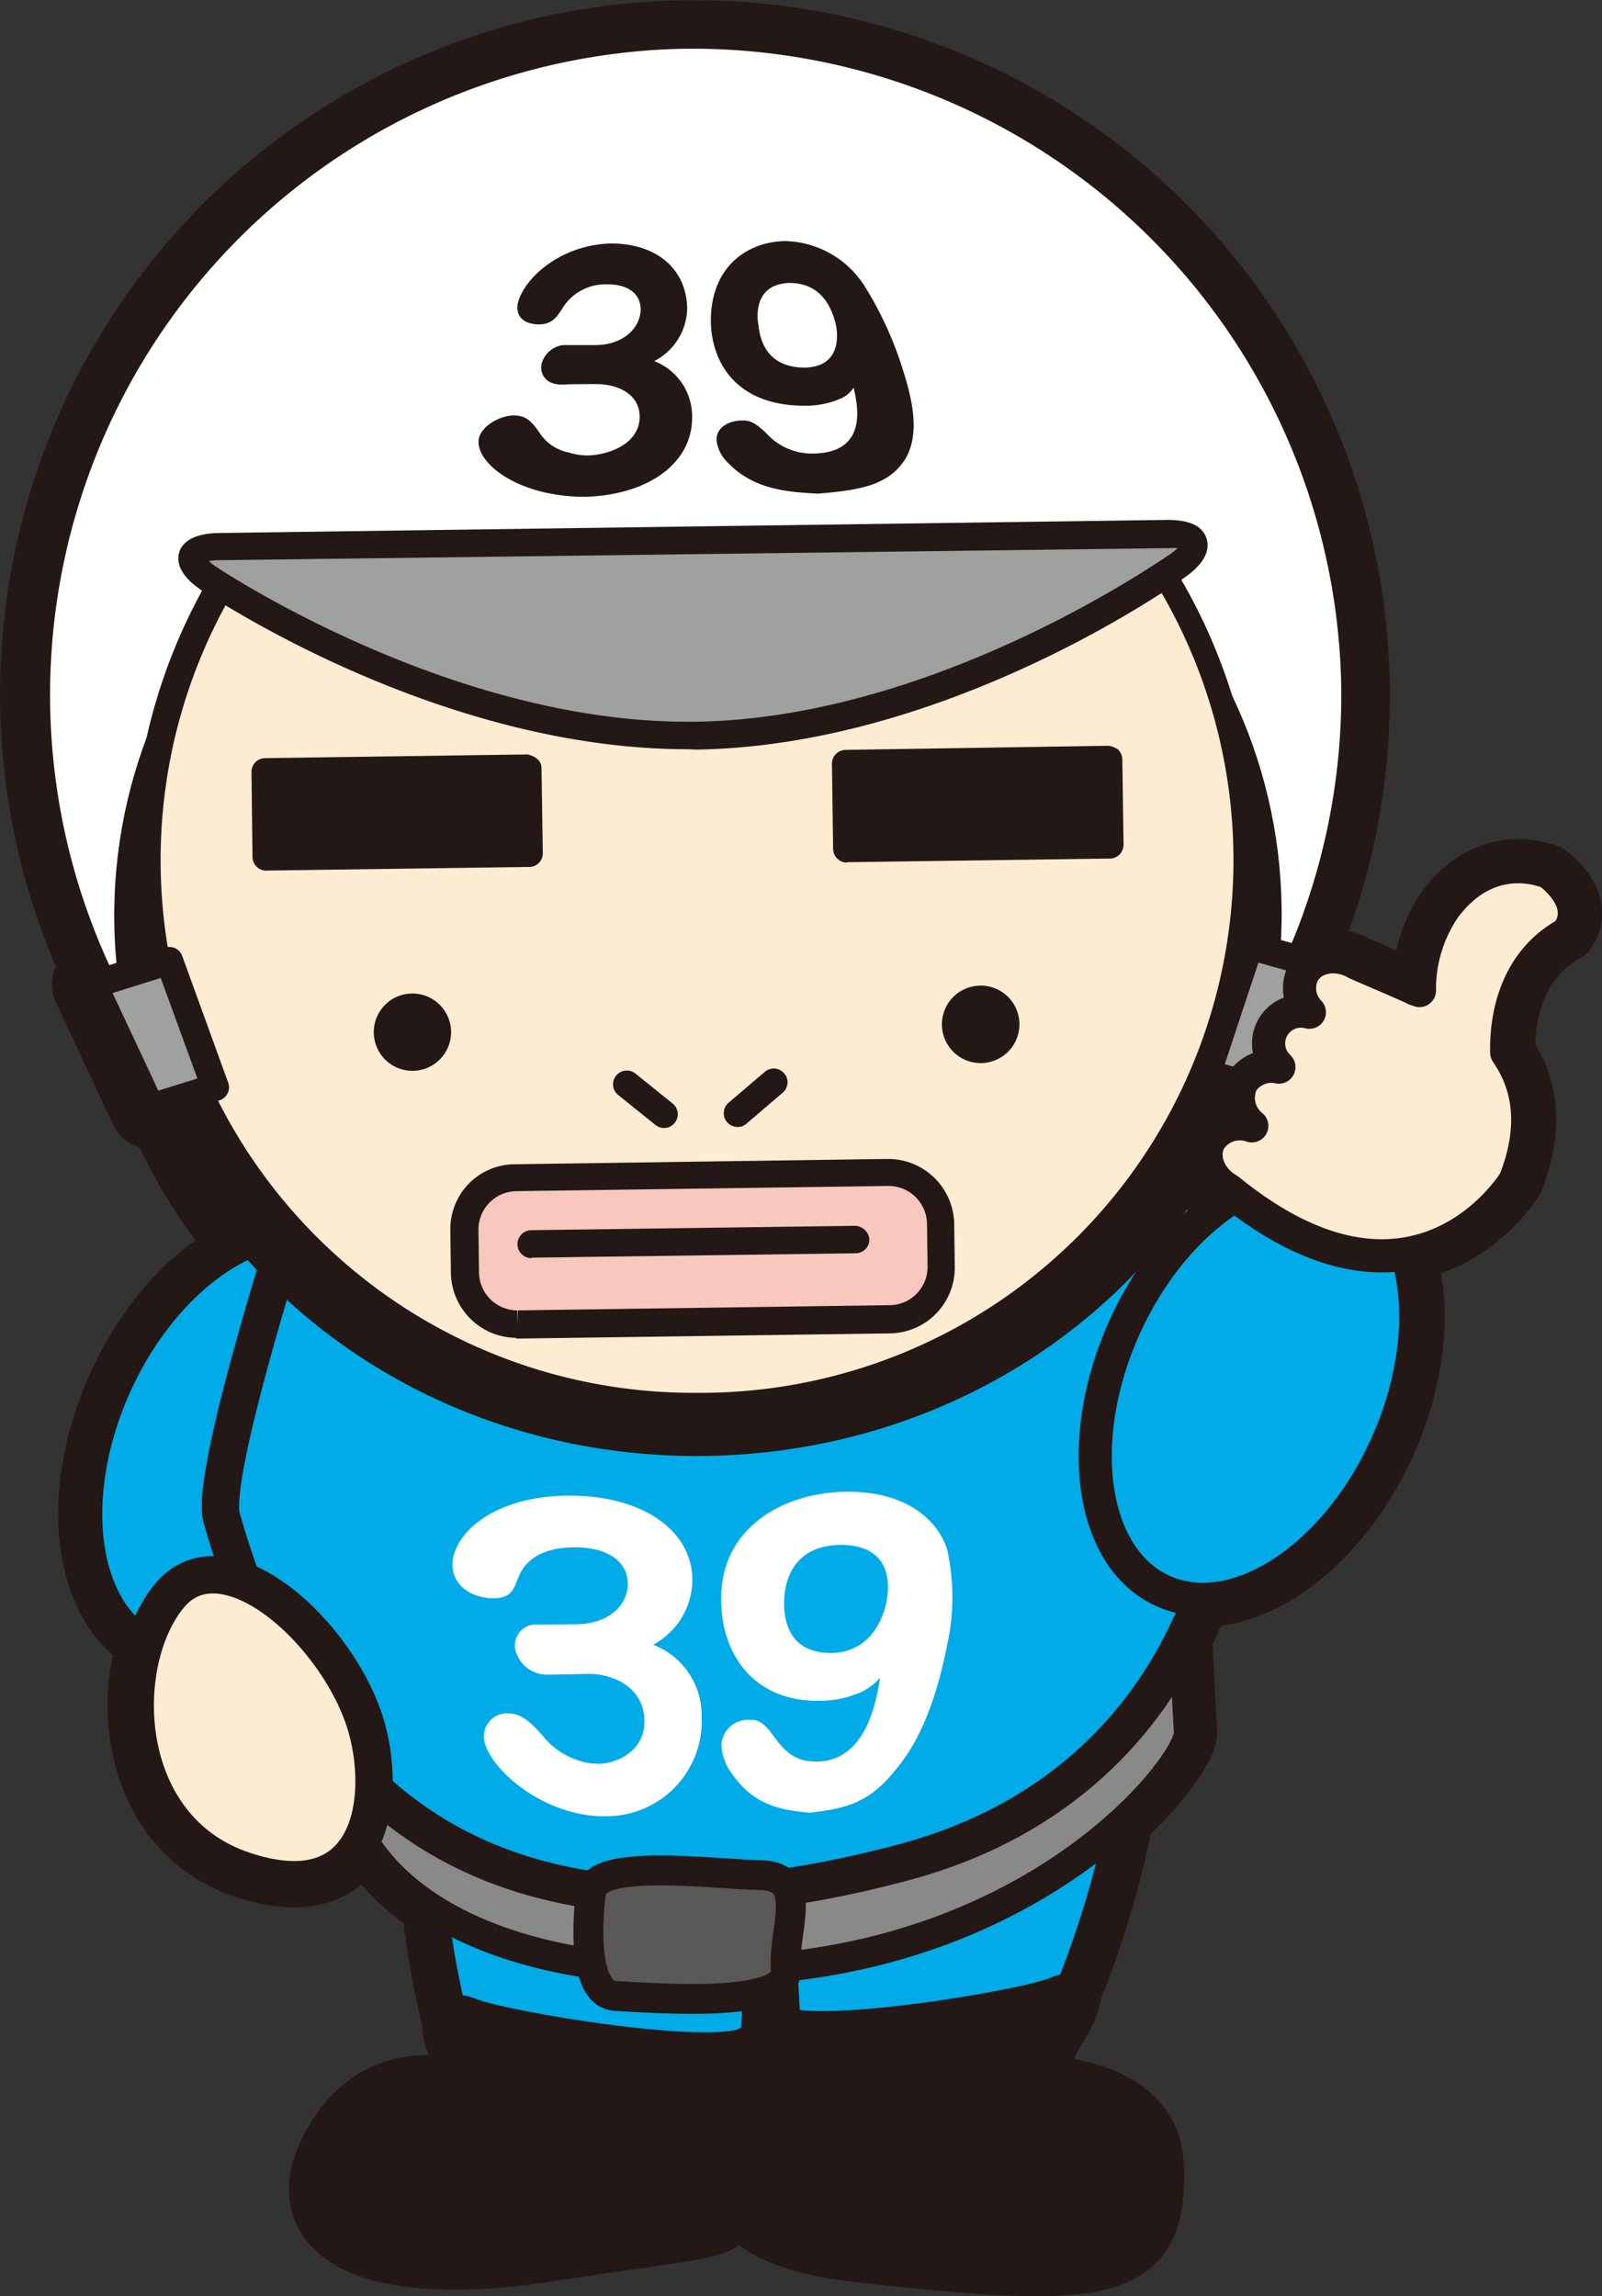<svg xmlns="http://www.w3.org/2000/svg" viewBox="0 0 172 246.53"><rect x="0" y="0" width="172" height="246.53" fill="#333333" stroke="none"/><defs><style>.cls-1,.cls-15{fill:#5a5858;}.cls-1,.cls-12,.cls-13,.cls-14,.cls-15,.cls-2,.cls-3,.cls-4,.cls-6{stroke:#231815;stroke-linecap:round;stroke-linejoin:round;}.cls-1{stroke-width:5.94px;}.cls-2,.cls-3,.cls-5{fill:#00abe8;}.cls-14,.cls-2{stroke-width:3.56px;}.cls-12,.cls-13,.cls-3,.cls-6{stroke-width:4.01px;}.cls-4{fill:#89898a;}.cls-15,.cls-4{stroke-width:3.21px;}.cls-6{fill:none;}.cls-7{fill:#fff;}.cls-12,.cls-8{fill:#231815;}.cls-13,.cls-14,.cls-9{fill:#feecd2;}.cls-10{fill:#9fa0a0;}.cls-11{fill:#f8c7be;}</style></defs><title>アセット 1</title><g id="レイヤー_2" data-name="レイヤー 2"><g id="レイヤー_1-2" data-name="レイヤー 1"><path class="cls-1" d="M166.39,93.72s-6.27-3-11.29,3.73a15.44,15.44,0,0,0-2.7,8.9l-.47-.16c-.26-.2-6.1-2.65-6.39-2.82a5,5,0,0,0-2.21-.62,1.47,1.47,0,0,0-.56-.31l-1.88-.53A71.7,71.7,0,0,0,74.62,3h-1A71.54,71.54,0,0,0,9.49,104.35a1.46,1.46,0,0,0-.81.75,1.55,1.55,0,0,0,0,1.23l6.17,13.19a1.5,1.5,0,0,0,1.35.86,2.12,2.12,0,0,0,.43-.06l.25-.08a57,57,0,0,0,8.52,13.69c-5,2.57-9.88,7.8-13,14.73-5.27,11.62-3.82,23.72,3.11,27.83-2.63,8.4-.27,20.69,10.68,24.33,7,2.35,10.92.26,12.72-3.38a22.31,22.31,0,0,0,7.37,7.41l0,1.26a91.71,91.71,0,0,0,2,10.92,7,7,0,0,0,.94,3.37c.43,1.41.9,2.76,1.41,4-3.74-1.17-10.07-1.85-14.34,4.46-6.55,9.69.86,16.53,22.8,13.11,18.45-2.88,19.39-2,19.57-6.05,1.42,2.76,5.15,5.18,13,6.08,27.18,3.12,32.88,2.31,32.49-9.37-.29-8.72-11.53-8.92-13.57-9.13.85-1.4,1.72-3,2.57-4.81,1.17-1.86,2.2-3.71,2-4.44a102.31,102.31,0,0,0,5.68-18.87c4.65-4.32,6.94-8.13,6.88-9.35l-.48-9-1,.74a49.61,49.61,0,0,0,2.82-6.1c7.1.12,15.31-6.39,19.91-16.47,3.36-7.41,4-15,2.2-20.63,7.65-1.3,11.58-7.79,11.58-7.79,2.42-6.13,1.34-10.59-.88-13.78-.07-3,.51-9.49,6.42-12.76C168.19,100.26,171,97.48,166.39,93.72Zm-36.67,36.72c-.2-.67-.47-1.62-.8-2.76.39-.62.76-1.24,1.12-1.87a4.89,4.89,0,0,0,1.94,1.94c.25.21.49.38.73.58A23.66,23.66,0,0,0,129.72,130.44Zm3.58-11.14a4.83,4.83,0,0,0,1.14,1.58,4.63,4.63,0,0,0-1.76-.15C132.9,120.26,133.1,119.78,133.3,119.3ZM79.79,227.57c1.38-3.21,1.82-8.71,2-13.69a5.21,5.21,0,0,0,2-.92c.07,1.49.17,3,.31,4.5a2.47,2.47,0,0,1-.54-.27c-2.12-1.51.24,7.27.24,7.27C82.63,224.55,81,225.78,79.79,227.57Z"/><path class="cls-2" d="M12.38,148.66C6.88,160.8,8.69,173.49,16.44,177s18.52-3.46,24-15.59,3.69-24.84-4.07-28.36S17.9,136.52,12.38,148.66Z"/><path class="cls-3" d="M81.78,205.28c0,6.42.57,25-5,25l-20.72.34c-5.58,0-9.09-18.11-9.82-24.53l.45-20.19A10.23,10.23,0,0,1,57,174.25H70a11.74,11.74,0,0,1,11.7,11.67Z"/><path class="cls-3" d="M83.56,203.93c0,6.42-.18,25,5.4,25h16c5.58,0,16.51-26.8,16.81-42.24l-.6-3.86c.74-6.42-6.44-10-12.86-10h-13a11.73,11.73,0,0,0-11.69,11.67Z"/><path class="cls-4" d="M37.56,194.11c.88,4.62,9.21,18.71,41.62,17.43,32.66-1.29,48.62-22.31,48.46-25.51l-.48-9s-29.27,21.58-40.38,20.3S43.91,178,40,167.44C40,167.44,34.91,180.34,37.56,194.11Z"/><path class="cls-5" d="M34.21,127.67a4.84,4.84,0,0,0-2.7,2.75s-9,27.87-7.72,32.52c8.1,28.5,27.31,49.27,73.26,37C129,191.38,138,159.52,129.88,131c-1.32-4.65-9-31.06-9-31.06a2,2,0,0,0-2.64-1.36Z"/><path class="cls-6" d="M34.21,127.67a4.84,4.84,0,0,0-2.7,2.75s-9,27.87-7.72,32.52c8.1,28.5,27.31,49.27,73.26,37C129,191.38,138,159.52,129.88,131c-1.32-4.65-9-31.06-9-31.06a2,2,0,0,0-2.64-1.36Z"/><path class="cls-7" d="M144.79,73.65A70.18,70.18,0,1,1,73.62,4.45,70.19,70.19,0,0,1,144.79,73.65Z"/><path class="cls-8" d="M74.6,147A72.64,72.64,0,0,1,2.26,75.64,72.35,72.35,0,0,1,73.59,2.26h1A72.68,72.68,0,0,1,147,73.63,72.35,72.35,0,0,1,75.61,147Zm0-141.77h-1A69.39,69.39,0,0,0,74.6,144h1A69.4,69.4,0,0,0,144,73.66,69.67,69.67,0,0,0,74.62,5.23Z"/><path class="cls-8" d="M137.6,97.39c.46,32.06-27.24,58.45-61.85,58.93s-63-25.12-63.48-57.21S39.52,40.66,74.14,40.18,137.16,65.31,137.6,97.39Z"/><path class="cls-9" d="M133.52,91.52A58.67,58.67,0,1,1,74,33.69,58.69,58.69,0,0,1,133.52,91.52Z"/><path class="cls-8" d="M74.85,152.49A60.14,60.14,0,0,1,74,32.21h.85A60.39,60.39,0,0,1,135,91.5a60.15,60.15,0,0,1-59.32,61Zm0-117.33h-.81a57.19,57.19,0,0,0,.79,114.38h.8a57.19,57.19,0,0,0-.78-114.38Z"/><polygon class="cls-7" points="119.56 27.07 27.69 28.35 14.99 58.72 135.07 57.05 119.56 27.07"/><path class="cls-10" d="M23.39,58.68c-3.24,0-3.7,1.58-1,3.41,0,0,25.39,17.24,52.29,16.87s51.8-18.31,51.8-18.31c2.63-1.91,2.15-3.42-1.09-3.38Z"/><path class="cls-8" d="M73.81,80.44C47.08,80.44,22.59,64,21.55,63.31c-2.4-1.63-2.58-3.09-2.31-4s1.23-2,4.13-2.08l102-1.41h0c3,0,3.88,1.07,4.17,2s.16,2.37-2.19,4.07c-1,.74-25.58,18.22-52.66,18.59ZM22.43,60.25a6.23,6.23,0,0,0,.79.62C23.46,61,48,77.49,73.81,77.49h.84c26.12-.36,50.71-17.86,51-18a5.57,5.57,0,0,0,.77-.64,5.93,5.93,0,0,0-.85,0L23.41,60.15a5.18,5.18,0,0,0-1,.1Z"/><polygon class="cls-10" points="129.61 115.26 136.57 117.22 142.37 103.86 134.15 101.55 129.61 115.26"/><path class="cls-8" d="M136.57,118.7a1.68,1.68,0,0,1-.4-.06l-7-2a1.49,1.49,0,0,1-1-1.89l4.54-13.73a1.47,1.47,0,0,1,1.8-.95l8.22,2.32a1.52,1.52,0,0,1,.93.79,1.45,1.45,0,0,1,0,1.22l-5.8,13.36a1.47,1.47,0,0,1-1.34.89Zm-5.07-4.44,4.22,1.19,4.61-10.63-5.22-1.47-3.61,10.91Z"/><polygon class="cls-10" points="23.1 116.74 16.21 118.9 10.03 105.7 18.17 103.15 23.1 116.74"/><path class="cls-8" d="M16.21,120.38a1.5,1.5,0,0,1-1.35-.86L8.69,106.33a1.55,1.55,0,0,1,0-1.23,1.46,1.46,0,0,1,.92-.81l8.13-2.55a1.46,1.46,0,0,1,1.83.91l4.93,13.59a1.42,1.42,0,0,1-.07,1.16,1.46,1.46,0,0,1-.88.75l-6.9,2.17a2.12,2.12,0,0,1-.43.06ZM12.08,106.6,17,117.1l4.19-1.31L17.26,105l-5.18,1.62Z"/><polygon class="cls-8" points="56.81 91.61 28.59 92 28.45 82.82 56.66 82.43 56.81 91.61"/><path class="cls-8" d="M28.59,93.48A1.48,1.48,0,0,1,27.11,92L27,82.84a1.49,1.49,0,0,1,.42-1,1.44,1.44,0,0,1,1-.44L56.65,81c.76.17,1.49.64,1.49,1.45l.14,9.18a1.45,1.45,0,0,1-.41,1,1.42,1.42,0,0,1-1,.45l-28.22.39s0,0,0,0ZM30,84.28l.1,6.23,25.25-.36-.08-6.23L30,84.28Z"/><polygon class="cls-8" points="119.14 90.74 90.93 91.14 90.78 81.96 119.02 81.56 119.14 90.74"/><path class="cls-8" d="M90.93,92.61a1.48,1.48,0,0,1-1.48-1.45L89.32,82a1.49,1.49,0,0,1,1.45-1.49L119,80.07a2.24,2.24,0,0,1,1.06.42,1.56,1.56,0,0,1,.44,1l.13,9.19a1.48,1.48,0,0,1-1.47,1.5l-28.21.39Zm1.36-9.2.09,6.23,25.26-.35-.08-6.24-25.27.36Z"/><path class="cls-8" d="M48.43,110.77a4.15,4.15,0,1,1-4.22-4.1A4.15,4.15,0,0,1,48.43,110.77Z"/><path class="cls-8" d="M109.45,109.92a4.16,4.16,0,1,1-4.21-4.1A4.15,4.15,0,0,1,109.45,109.92Z"/><path class="cls-11" d="M101.06,136a5.59,5.59,0,0,1-5.5,5.65l-40,.56a5.61,5.61,0,0,1-5.67-5.51l-.07-4.58a5.61,5.61,0,0,1,5.51-5.66l40-.57a5.6,5.6,0,0,1,5.65,5.52Z"/><path class="cls-8" d="M55.46,143.64a7.08,7.08,0,0,1-7.05-7l-.06-4.57a7,7,0,0,1,2-5A6.92,6.92,0,0,1,55.3,125l40-.57a7.1,7.1,0,0,1,7.15,7l.06,4.58a7.05,7.05,0,0,1-7,7.15l-40,.56a.2.2,0,0,1-.11,0Zm40-16.31-40.09.56a4.13,4.13,0,0,0-4,4.17l.06,4.58a4.13,4.13,0,0,0,4.1,4.05v1.48l.06-1.48,40-.56a4.11,4.11,0,0,0,4-4.16l-.06-4.58a4.13,4.13,0,0,0-4.1-4.06Z"/><line class="cls-11" x1="57.06" y1="133.6" x2="91.84" y2="133.13"/><path class="cls-8" d="M57.06,135.08a1.48,1.48,0,0,1,0-3l34.78-.47a1.6,1.6,0,0,1,1.5,1.45,1.48,1.48,0,0,1-1.46,1.5l-34.78.47Z"/><path class="cls-8" d="M64.05,37.05c2.88-.07,4.61-1.78,4.73-3.7h0c.06-1.88-1.44-2.84-3.6-2.82h0a5.4,5.4,0,0,0-4.81,2.6h0c-.65,1-1.11,1.67-2.5,1.7h0c-1.24,0-2.57-.57-2.28-2.24h0c.58-2.58,4.46-6.3,10-6.45,4.88,0,8.12,2.7,8.19,7h0a6.49,6.49,0,0,1-3.54,5.63h0a6.35,6.35,0,0,1,4.07,6.05h0c0,5.06-4.91,8.35-11.53,8.52h0c-7.22,0-11.94-3.73-11.35-6.35h0c.4-1.36,2.28-2.35,3.69-2.39h0c1.45,0,2,.72,2.83,1.89h0a4.82,4.82,0,0,0,3.11,2.09h0a6.74,6.74,0,0,0,2.11.32h0c1.86-.06,5.33-1,5.51-4h0c.07-2.8-2.68-3.66-4.6-3.66h0c-1.28,0-2.5,0-3.8.05h0c-1.77,0-2.3-1.22-2.15-2.14h0a2.73,2.73,0,0,1,2.33-2.1h0Z"/><path class="cls-8" d="M84.73,30.38c3.08,0,4.42,2.08,5,4.41h0c.33,1.56.34,4.57-3.29,4.68h0c-3.86,0-4.81-2.61-5-4.53h0C81.23,33.92,81,30.51,84.73,30.38ZM87.79,53c4.86-.38,7.64-1,9.4-3.7h0c1.71-2.86.7-6.81-.58-10.61h0a38.23,38.23,0,0,0-3.68-7.81h0a10.4,10.4,0,0,0-8.7-5c-4.29.12-8.14,3.06-7.9,9.09h0c.31,4.74,3.4,8.58,10,8.59h0a9.49,9.49,0,0,0,3.92-.76h0a3.07,3.07,0,0,0,1.4-1.19h0c.43,1.9,1.56,6.87-4.12,7.08h0a6.6,6.6,0,0,1-5.22-2.14h0c-1.44-1.4-2-1.41-2.68-1.4h0c-1.13,0-2.73.58-2.7,2.11h0a4,4,0,0,0,1.29,2.49h0C80.94,52.53,84.45,52.83,87.79,53Z"/><path class="cls-8" d="M71.29,121.11a1.46,1.46,0,0,1-.92-.33l-4-3.22a1.46,1.46,0,0,1-.22-2.07,1.48,1.48,0,0,1,2.07-.23l4,3.22a1.48,1.48,0,0,1-.94,2.63Z"/><path class="cls-8" d="M79.18,121a1.5,1.5,0,0,1-1.12-.52,1.48,1.48,0,0,1,.16-2.08l3.89-3.32a1.47,1.47,0,0,1,2.09.17,1.45,1.45,0,0,1-.17,2.07l-3.89,3.33a1.44,1.44,0,0,1-1,.35Z"/><path class="cls-12" d="M50.41,216.49c-5.18-2.17.25,8.12,3.26,9.24.6.22-10.82-6.55-17.38,3.13s.86,16.53,22.8,13.11,19.12-1.53,19.7-8.94,3.77-15.07,1.65-13.55C77.22,221.79,54.1,218,50.41,216.49Z"/><path class="cls-12" d="M113.5,214.21c5.18-2.17-3.83,8.95-3.26,9.24s13.56-.2,13.87,9.18c.39,11.68-5.31,12.49-32.49,9.37-22.06-2.54-11.73-17.23-7.91-17.54,0,0-2.36-8.78-.24-7.27C86.69,219.51,109.81,215.76,113.5,214.21Z"/><path class="cls-7" d="M61.91,174.39c3.67-.06,5.7-2.29,5.47-4.7s-2.69-3.62-5.83-3.56c-4.63.06-5.62,2.55-5.93,3.3-.47,1.29-.81,2.15-2.62,2.17-1.62,0-3.83-.75-4.33-2.83-.76-3.21,3.38-8.07,12.2-8.19,7.73-.1,13.28,3.45,13.47,8.87a8,8,0,0,1-4.21,7.14,8.1,8.1,0,0,1,5.2,7.66A10.22,10.22,0,0,1,65,195c-6.31.11-12.25-4.78-13-8.05a2.48,2.48,0,0,1,2.46-3c1.52,0,2.5.93,3.79,2.39A8,8,0,0,0,62.08,189a6.54,6.54,0,0,0,2.18.37c1.82,0,5.21-1.32,4.91-5-.28-3.52-3.75-4.68-6-4.65l-4.4.08a3.51,3.51,0,0,1-3.45-2.71,2.26,2.26,0,0,1,2-2.67Z"/><path class="cls-7" d="M90.11,165.87c4.46-.07,5.55,2.68,5.15,5.6-.25,1.94-1.62,5.89-5.92,6-4.53.07-5.26-3.34-5.14-5.77C84.24,170.41,84.75,166,90.11,165.87Zm-3.17,28.75c4.16-.46,6.54-1.21,9.28-4.69,3-3.54,4.58-8.72,5.51-13.5a23.69,23.69,0,0,0,0-9.91c-.66-2.49-3.6-6.46-10.94-6.36-6.86.1-13.45,4-13.36,11.57,0,5.93,3.56,11,10.58,10.87a10.77,10.77,0,0,0,4.48-.95,6.11,6.11,0,0,0,2-1.52c-.38,2.37-1.42,8.89-6.74,9-1.64,0-3-.33-4.67-2.71-1.24-1.75-1.91-1.78-2.62-1.77a2.84,2.84,0,0,0-3,2.68,5.43,5.43,0,0,0,1.16,3.15C81.05,194,84.22,194.37,86.94,194.62Z"/><path class="cls-13" d="M39.4,185.63c2.16,7.88.3,19.7-13.23,15.19s-13.94-22.24-8-29.47S36.63,175.55,39.4,185.63Z"/><path class="cls-2" d="M120.76,142.44c-5.49,12.15-3.68,24.84,4.07,28.36s18.51-3.46,24-15.58,3.68-24.84-4.07-28.37S126.29,130.31,120.76,142.44Z"/><path class="cls-14" d="M162.65,126.8c2.42-6.13,1.34-10.59-.88-13.78-.07-3,.51-9.49,6.42-12.76,0,0,2.8-2.78-1.8-6.54,0,0-6.27-3-11.29,3.73a15.44,15.44,0,0,0-2.7,8.9l-.47-.16c-.26-.2-6.1-2.65-6.39-2.82-2.12-1.18-4.65-.69-5.63,1.09a3.7,3.7,0,0,0,.67,4.22,3.47,3.47,0,0,0-3.27,5.89,3.77,3.77,0,0,0-4,1.68,3.86,3.86,0,0,0,1.09,4.63,3.84,3.84,0,0,0-4.51,1.52c-1,1.78-.07,4.17,2,5.35C152.13,144.22,162.65,126.8,162.65,126.8Z"/><path class="cls-15" d="M81.69,201.33c5.37.13,2.31,6,2.68,10.18s-14,3-18.23,2.79-2.7-11.08-2.7-11.08C63.75,199.45,76.31,201.21,81.69,201.33Z"/></g></g></svg>